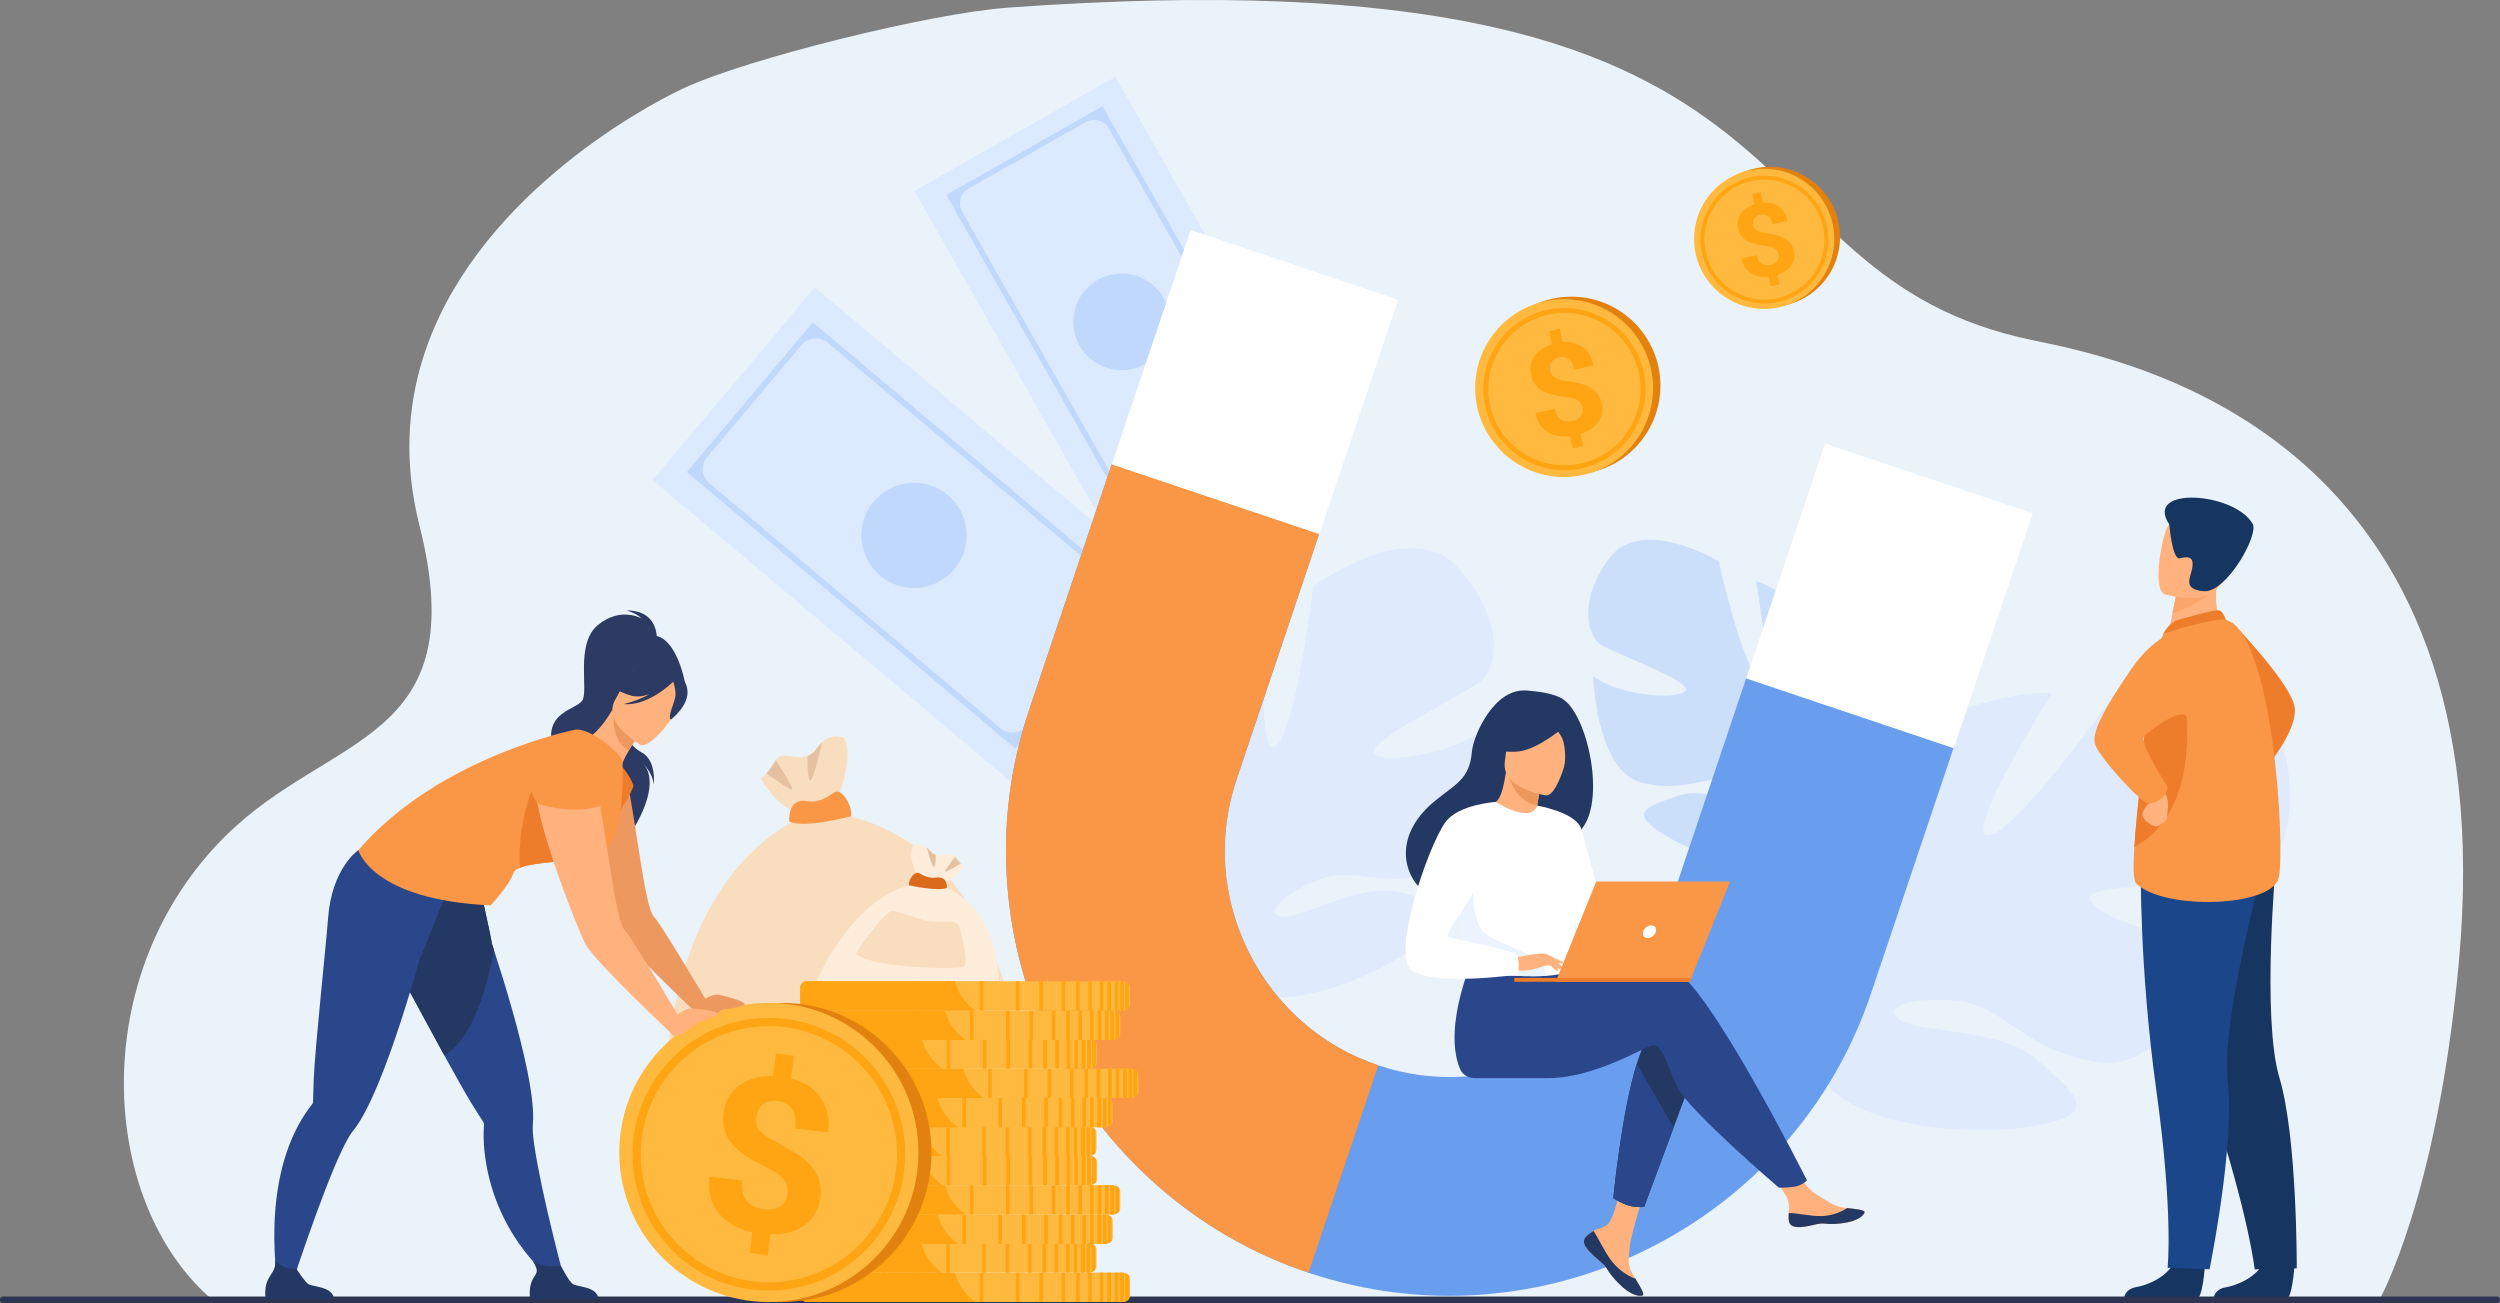 <?xml version="1.0" encoding="utf-8"?>
<!-- Generator: Adobe Illustrator 16.0.0, SVG Export Plug-In . SVG Version: 6.00 Build 0)  -->
<!DOCTYPE svg PUBLIC "-//W3C//DTD SVG 1.1//EN" "http://www.w3.org/Graphics/SVG/1.1/DTD/svg11.dtd">
<svg version="1.1" id="Слой_1" xmlns="http://www.w3.org/2000/svg" xmlns:xlink="http://www.w3.org/1999/xlink" x="0px" y="0px"
	 width="2897.22px" height="1510.21px" viewBox="0 0 2897.22 1510.21" style="enable-background:new 0 0 2897.22 1510.21;"
	 xml:space="preserve">
<rect x="0" y="0" width="2897.22" height="1510.21" fill="#808080" stroke="none"/>
<g>
	<path style="fill:#EBF3FA;" d="M245.98,1506.23c0.13,0.1,2511.67-0.33,2511.67-0.33s67.08-118.63,91.95-391.71
		c54.81-601.66-368.9-694.45-492.19-719.55C1979.9,317.77,2151.71-62.47,1167.99,8.87c-90.16,6.54-302.74,59.33-376.01,93.53
		C740.6,126.36,547,233.61,490.19,415.03c-17.94,57.26-22.24,121.9-4.16,193.65c64.02,253.89-102.89,239.3-224.85,360.29
		C98.4,1130.45,115.42,1394.53,245.98,1506.23z"/>
	<g>
		<polygon style="fill:#DCEAFF;" points="1367.76,689.27 1179.69,912.7 881.82,661.98 881.82,661.97 756.31,556.33 944.37,332.9 
			1178.72,530.15 		"/>
		<g>
			<path style="fill:#C0D8FB;" d="M1322.52,693.88l-146.01,173.46L795.97,547.02l146.01-173.46L1322.52,693.88z M1189.15,841.61
				l110.11-130.81c7.47-8.88,6.33-22.14-2.54-29.61L959.18,397.07c-9.04-7.61-22.53-6.45-30.14,2.59L819.37,529.96
				c-7.55,8.96-6.4,22.35,2.57,29.89l337.74,284.29C1168.52,851.58,1181.71,850.44,1189.15,841.61z"/>
		</g>
		<circle style="fill:#C0D8FB;" cx="1059.25" cy="620.45" r="61"/>
	</g>
	<g>
		<polygon style="fill:#DCEAFF;" points="1543.39,530.67 1310.27,662.96 1133.92,352.16 1133.92,352.16 1059.61,221.21 
			1292.73,88.93 1431.47,333.44 		"/>
		<g>
			<path style="fill:#C0D8FB;" d="M1503,520.21l-180.98,102.7l-225.3-397.05l180.98-102.7L1503,520.21z M1341.09,604.79
				l136.49-77.45c9.26-5.26,12.51-17.03,7.26-26.29L1285,148.88c-5.35-9.43-17.34-12.74-26.77-7.39l-135.94,77.14
				c-9.35,5.31-12.63,17.19-7.33,26.54l199.96,352.4C1320.16,606.79,1331.87,610.02,1341.09,604.79z"/>
		</g>
		<circle style="fill:#C0D8FB;" cx="1299.85" cy="373.03" r="55.99"/>
	</g>
	<path style="fill:#DFEBFD;" d="M2647.35,870.01c-23.52-99.47-190.91-74.03-190.91-74.03s-118.56,168.91-151.56,171.96
		c-33,3.05,73.17-164.21,73.17-164.21c-63.48-8.22-228.29,64.6-228.29,64.6s3.77,201.65-28.97,196.48
		c-32.74-5.17,5.77-178.72,5.77-178.72c-62.23,16.5-122.07,86.54-122.07,86.54c-75.68,114.77,75.6,206.03,75.6,206.03
		s-0.2,69.91-45.93,148.63l0,0c0,0-10.21,14.48-20.92,39.3l16.8,0.54c1.52-4.46,3.17-8.77,4.98-12.89c0-0.03,0.01-0.05,0.04-0.07
		c0.03-0.06,0.05-0.12,0.08-0.18c1.23-2.56,3.01-6.2,5.21-10.63c0-0.01,0.01-0.01,0.01-0.02c0-0.01,0.01-0.01,0.01-0.02
		c5.46-9.88,9.17-17.19,11.53-22.48c0.01-0.02,0.01-0.03,0.02-0.05c16.4-31.05,39.88-71.43,54.94-79.57c0,0-1.78-2.68-3.35-7.82
		c1.07,2.49,2.18,5.09,3.35,7.82c26.77,62.56,170.24,77.47,250.88,63.63c80.65-13.85,46.45-37.57,4.5-75.64
		s-132.66-31.32-158.9-46.56c-26.24-15.24,13.25-28.36,66.53-22.53s78.26,60.11,164.27,71.11c86.01,11,156.99-149.16,156.99-149.16
		c-60.17,16.56-165.93-19.75-169.38-40.43c-3.45-20.67,154.67-13.51,179.52-18.88C2626.14,1017.39,2670.88,969.48,2647.35,870.01z"
		/>
	<path style="opacity:0.5;fill:#AFCDFB;" d="M1864.11,647.91c37.11-51.79,127.61,2.5,127.61,2.5s28.38,125.46,46.69,135.03
		c18.31,9.57-3.32-112-3.32-112c38.55,10.29,116.35,91.29,116.35,91.29s-49.91,115.38-29.81,120.15s38.98-104.42,38.98-104.42
		c31.98,24.24,49.9,78.79,49.9,78.79c16.47,84.09-92.36,100.9-92.36,100.9s-16.43,40.36-8.7,96.58l0,0c0,0,2.46,10.77,2.76,27.61
		l-9.82-3.66c0.18-2.93,0.25-5.81,0.18-8.61c0.01-0.02,0-0.03,0-0.05c0-0.04,0-0.08,0-0.12c-0.11-1.77-0.27-4.29-0.49-7.37
		c0,0,0-0.01,0-0.01c0-0.01,0-0.01,0-0.02c-0.81-6.99-1.21-12.08-1.33-15.69c0-0.01,0-0.02,0-0.03
		c-2.11-21.78-6.09-50.63-12.84-58.89c0,0,1.66-1.12,3.78-3.72c-1.21,1.19-2.46,2.42-3.78,3.72c-30.24,29.74-116.5,4.38-159.72-22.7
		c-43.23-27.07-17.89-32.66,15.31-44.68s83.91,13.34,102.64,10.76c18.74-2.58-0.93-19.49-33.03-28.74
		c-32.1-9.25-59.35,16.13-111.56,2.12c-52.2-14.02-55.22-123.17-55.22-123.17c30.78,23.79,100.36,27.89,107.24,16.78
		c6.88-11.11-85.99-44.4-99.04-53.38S1827,699.7,1864.11,647.91z"/>
	<path style="fill:#DFEBFD;" d="M1690.9,659.02c-56.21-63.71-168.97,20.5-168.97,20.5s-20.76,170.28-43.76,185.44
		s-10.68-149.05-10.68-149.05c-49.76,18.84-142.07,136.78-142.07,136.78s81.75,146.37,55.72,155.4
		c-26.03,9.03-65.77-133.29-65.77-133.29c-39.16,36.47-55.6,111.26-55.6,111.26c-10.53,113.79,136.13,121.44,136.13,121.44
		s27.24,51.33,24.55,126.96l0,0c0,0-1.82,14.61,0.05,37.01l12.53-6.18c-0.63-3.87-1.11-7.67-1.4-11.41c-0.01-0.02-0.01-0.04,0-0.07
		c0-0.05-0.01-0.11-0.01-0.16c-0.1-2.36-0.22-5.72-0.34-9.84c0,0,0-0.01,0-0.02c0-0.01,0-0.01,0-0.02c0.13-9.38-0.02-16.2-0.35-21
		c0-0.02,0-0.03-0.01-0.04c-0.14-29.19,1.26-67.99,9.11-79.86c0,0-2.35-1.27-5.52-4.42c1.76,1.41,3.59,2.88,5.52,4.42
		c44.13,35.38,155.16-9.88,208.86-51.62c53.7-41.74,19.34-45.74-26.33-57.22c-45.67-11.48-109.53,29-134.74,28.1
		c-25.21-0.9-1.39-25.98,39.96-42.58s80.92,13.41,148.29-12.21c67.37-25.62,56.68-170.85,56.68-170.85
		c-37.63,35.71-129.39,50.51-140.02,36.7c-10.62-13.81,108.1-70.49,124.22-84.16C1733.07,775.38,1747.1,722.73,1690.9,659.02z"/>
	<g>
		<path style="fill:#ED7D2B;" d="M2586.63,720.99c0,0,69.42,71.98,72.7,99.07c3.28,27.09-33.25,69.38-33.25,69.38L2586.63,720.99z"
			/>
		<path style="fill:#163560;" d="M2555.26,1466.93c0,0-2.45,38.18-9.84,38.71c-0.98,0.07-37.47-0.01-37.47-0.01l-46.57-0.37
			c0,0,0.33-11.22,13.95-13.56c13.62-2.34,36.43-11.86,44.71-29.84C2528.76,1442.95,2555.26,1466.93,2555.26,1466.93z"/>
		<path style="fill:#163560;" d="M2659,1467.16c0,0-2.45,38.18-9.84,38.71c-0.98,0.07-37.47-0.01-37.47-0.01l-46.57-0.37
			c0,0,0.33-11.22,13.95-13.56s36.43-11.86,44.71-29.84C2632.49,1443.17,2659,1467.16,2659,1467.16z"/>
		<path style="fill:#163560;" d="M2504.57,1056.45c0,0,12.01,77.93,57.15,216.33s51.2,198.3,51.2,198.3l48.75-1.26
			c0,0,0.74-151.14-20.05-220.73s-3.97-250.73-3.97-250.73L2504.57,1056.45z"/>
		<path style="fill:#1C468A;" d="M2480.96,1002.29c0,0-1.98,117.4,18.02,261.59c20,144.19,12.98,205.37,12.98,205.37l48.65,1.72
			c0,0,29.39-144.14,21.21-216.31c-8.18-72.17,40.35-247.49,40.35-247.49L2480.96,1002.29z"/>
		<path style="fill:#FFB27D;" d="M2575.74,727.75l-25.96,16.94l-37.45-7.06c0.52-3.02,3.03-15.55,5.3-26.9
			c0.14-0.67,0.28-1.34,0.4-1.99c1.95-9.66,3.63-17.95,3.63-17.95l35.02-15.36l13.06-5.73c-0.03,0.2-1.03,10.72-1.17,12.25
			C2566.07,709.21,2575.74,727.75,2575.74,727.75z"/>
		<path style="fill:#ED7D2B;" d="M2521.97,719.06c0.73-0.3,45.14-13.31,49.96-11.7c4.82,1.6,7.65,10.94,7.65,10.94l-72.63,16.26
			C2506.95,734.55,2512.69,722.95,2521.97,719.06z"/>
		<path style="fill:#F99746;" d="M2640.84,1017.13c-7.6,34.3-132.81,38.1-165.02,6.88c-3.66-3.56-3.81-20.08-2.38-42.35
			c2.8-43.52,11.64-108.96,12.05-142.41c0.2-16.15,2.46-32.67,5.45-47.66c6.36-31.96,16-57.03,16-57.03s61.2-19.64,72.63-16.25
			C2634.68,734.62,2648.44,982.82,2640.84,1017.13z"/>
		<path style="fill:#ED7D2B;" d="M2473.44,981.65c2.8-43.52,11.64-108.96,12.05-142.41c0.2-16.15,2.46-32.67,5.45-47.66l36.8-6.41
			C2527.74,785.17,2563.39,932.16,2473.44,981.65z"/>
		<path style="fill:#FFB27D;" d="M2493.5,921.03c0,0,2.49,6-2.78,10.01c-5.27,4.01-8.7,10.53-7.51,15.29
			c1.2,4.77,12.73,12.56,16.74,11.32c4.01-1.25,12.17-7.5,11.3-10.02c-0.87-2.51,5.53-22.04-4.22-29.59
			C2497.28,910.51,2493.5,921.03,2493.5,921.03z"/>
		<path style="fill:#F99746;" d="M2535.06,725.81c0,0-35.89,6.64-64.57,48.7s-47.56,73.35-42.32,88.54s53.12,67.96,61.4,67.98
			c8.28,0.02,21.64-5.97,22.42-19.51c0,0-33.69-50.73-27.01-58.3c2.85-3.24,43.96-36.46,49.78-21.4
			C2544.39,856.74,2535.06,725.81,2535.06,725.81z"/>
		<path style="fill:#FCA56B;" d="M2565.95,682.43c-7.71,13-36.37,24.19-48.32,28.3c0.14-0.67,0.28-1.34,0.4-1.99
			c1.95-9.66,3.63-17.95,3.63-17.95l35.02-15.36C2564.43,675.34,2569.14,677.08,2565.95,682.43z"/>
		<path style="fill:#FFB27D;" d="M2508.49,688.63c0,0,56.32,17.7,66.81-17.54c10.49-35.24,24.82-56.69-10.7-69.49
			s-46.54-1.43-52.9,9.48C2505.34,622,2494.11,683.12,2508.49,688.63z"/>
		<path style="fill:#163560;" d="M2513.92,607.69c0,0,3.51,41.05,12,39.28c8.49-1.76,16.19-3.07,14.92,9.3
			c-1.27,12.37-13.07,26.63,13.08,28.87c26.15,2.25,63.9-65.13,56.74-77.91C2590.01,570.34,2484.05,562.67,2513.92,607.69z"/>
	</g>
	<g>
		<path style="fill:#F9DDBF;" d="M881.54,902.42c0,0,21.43,36.3,41.07,36.81c19.64,0.5,49.53-16.83,49.53-16.83
			s18.04-48.37,5.8-67.3c0,0-12.27-6.48-25.1,4.96c-2.2,1.98-4.44,4.46-6.64,7.66c-3.11,4.5-6.61,7.07-10.31,8.41
			c-14.02,5.13-30.65-6.94-36.88,4.71c-3.63,6.77-7.58,11.86-10.84,15.44C884.33,900.4,881.54,902.42,881.54,902.42z"/>
		<path style="fill:#F9DDBF;" d="M1188.88,1433.2c0,0,52.61-461.56-240.06-493.98c0,0-227.1,54.08-170.47,493.98H1188.88z"/>
		<path style="fill:#F99746;" d="M986.17,945.97c0,0-54.64,14.62-71.5,6.03c0,0-2.55-27.5,20.46-23.64
			c15.75,2.64,26.01-6.47,32.04-10.17C975.71,912.96,988.44,934.47,986.17,945.97z"/>
		<path style="fill:#E5C1A1;" d="M938.62,904.52c3.5,3.15,14.23-44.46,14.23-44.46c-2.2,1.98-4.44,4.46-6.64,7.66
			c-3.11,4.5-6.61,7.07-10.31,8.41C935.85,877.52,935.23,901.45,938.62,904.52z"/>
		<path style="fill:#E5C1A1;" d="M888.18,896.28c0.77,0.55,26.04,18.76,29.47,18.76c3.5,0-18.63-34.2-18.63-34.2
			C895.38,887.61,891.43,892.7,888.18,896.28z"/>
	</g>
	<g>
		<circle style="fill:#E2810E;" cx="1821.16" cy="446.89" r="103.08"/>
		<circle style="fill:#FFB93E;" cx="1812.64" cy="449.78" r="103.08"/>
		<g>
			<path style="fill:#FFA412;" d="M1843.23,539.86c-23.75,8.06-49.23,6.4-71.73-4.7c-22.5-11.09-39.33-30.29-47.4-54.04
				s-6.4-49.23,4.7-71.73c11.09-22.5,30.29-39.33,54.04-47.4s49.23-6.4,71.73,4.7c22.5,11.09,39.33,30.29,47.4,54.04
				c8.06,23.75,6.4,49.23-4.7,71.73S1866.98,531.8,1843.23,539.86z M1784.64,367.3c-46.11,15.65-70.89,65.91-55.24,112.02
				c15.65,46.11,65.91,70.89,112.02,55.24c46.11-15.65,70.89-65.91,55.24-112.02S1830.75,351.65,1784.64,367.3z"/>
		</g>
		<g>
			<path style="fill:#FFA412;" d="M1834.04,472.59c-0.42-2-1.08-3.69-1.96-5.09c-0.89-1.4-2.1-2.58-3.64-3.55
				c-1.54-0.96-3.43-1.75-5.67-2.37c-2.24-0.62-4.93-1.11-8.05-1.49c-5.39-0.69-10.33-1.57-14.83-2.62
				c-4.5-1.06-8.47-2.53-11.92-4.43c-3.45-1.9-6.34-4.36-8.66-7.39c-2.33-3.03-3.99-6.87-4.97-11.53c-0.86-4.04-0.92-7.87-0.2-11.5
				c0.73-3.63,2.16-6.96,4.29-10c2.13-3.03,4.89-5.72,8.27-8.05c3.38-2.33,7.33-4.2,11.84-5.6l-3.24-15.25l12.27-2.61l3.28,15.46
				c4.52-0.36,8.75-0.04,12.71,0.95c3.95,1,7.48,2.63,10.58,4.9c3.1,2.27,5.73,5.18,7.9,8.71c2.17,3.54,3.75,7.68,4.76,12.43
				l-22.17,4.71c-1.21-5.7-3.38-9.7-6.51-11.99c-3.13-2.29-6.82-2.98-11.06-2.08c-2.3,0.49-4.22,1.23-5.74,2.22
				c-1.53,0.99-2.71,2.16-3.54,3.51c-0.84,1.35-1.35,2.83-1.54,4.46s-0.1,3.32,0.28,5.08s0.97,3.29,1.78,4.61
				c0.81,1.32,1.98,2.45,3.49,3.39c1.51,0.94,3.41,1.73,5.71,2.36c2.3,0.63,5.1,1.19,8.41,1.68c5.35,0.8,10.27,1.74,14.75,2.83
				c4.48,1.09,8.45,2.59,11.9,4.51c3.45,1.92,6.34,4.4,8.67,7.43c2.33,3.03,3.98,6.85,4.96,11.46c0.89,4.18,0.96,8.09,0.2,11.72
				c-0.75,3.64-2.2,6.95-4.34,9.93c-2.15,2.99-4.94,5.62-8.39,7.89c-3.45,2.27-7.42,4.11-11.94,5.51l3.01,14.18l-12.2,2.59l-3-14.11
				c-4.34,0.47-8.64,0.42-12.9-0.16c-4.27-0.58-8.22-1.89-11.86-3.92c-3.64-2.03-6.81-4.9-9.52-8.59
				c-2.71-3.69-4.67-8.39-5.88-14.09l22.17-4.71c0.72,3.37,1.79,6.09,3.21,8.14c1.42,2.06,3.07,3.59,4.95,4.61s3.88,1.59,6.01,1.7
				c2.14,0.12,4.25-0.05,6.35-0.49c2.4-0.51,4.45-1.27,6.13-2.27s3.02-2.18,4.02-3.54c1-1.35,1.64-2.84,1.94-4.47
				C1834.45,476.04,1834.41,474.35,1834.04,472.59z"/>
		</g>
	</g>
	<g>
		<circle style="fill:#E2810E;" cx="2051.19" cy="274.52" r="81.2"/>
		<circle style="fill:#FFB93E;" cx="2044.48" cy="276.8" r="81.2"/>
		<g>
			<path style="fill:#FFA412;" d="M2068.58,347.76c-18.71,6.35-38.78,5.04-56.5-3.7c-17.72-8.74-30.98-23.86-37.34-42.57
				c-6.35-18.71-5.04-38.78,3.7-56.5c8.74-17.72,23.86-30.98,42.57-37.34c18.71-6.35,38.78-5.04,56.5,3.7
				c17.72,8.74,30.98,23.86,37.34,42.57c6.35,18.71,5.04,38.78-3.7,56.5C2102.41,328.15,2087.29,341.41,2068.58,347.76z
				 M2022.43,211.83c-36.33,12.33-55.85,51.92-43.51,88.24c12.33,36.33,51.92,55.85,88.24,43.51
				c36.33-12.33,55.85-51.92,43.51-88.24C2098.34,219.02,2058.75,199.5,2022.43,211.83z"/>
		</g>
		<g>
			<path style="fill:#FFA412;" d="M2061.34,294.77c-0.33-1.57-0.85-2.91-1.55-4.01c-0.7-1.1-1.65-2.03-2.87-2.79
				c-1.21-0.76-2.7-1.38-4.47-1.87c-1.77-0.48-3.88-0.88-6.34-1.18c-4.24-0.55-8.14-1.24-11.68-2.07c-3.55-0.83-6.68-2-9.39-3.49
				c-2.72-1.5-4.99-3.44-6.83-5.82c-1.83-2.39-3.14-5.42-3.92-9.08c-0.68-3.18-0.73-6.2-0.16-9.06c0.57-2.86,1.7-5.48,3.38-7.87
				c1.68-2.39,3.85-4.5,6.52-6.34c2.66-1.84,5.77-3.31,9.33-4.41l-2.55-12.01l9.67-2.05l2.59,12.18c3.56-0.29,6.9-0.04,10.01,0.75
				c3.11,0.79,5.89,2.07,8.34,3.86c2.44,1.79,4.52,4.08,6.22,6.86c1.71,2.79,2.96,6.05,3.75,9.79l-17.46,3.71
				c-0.95-4.49-2.66-7.64-5.13-9.44c-2.47-1.8-5.37-2.35-8.72-1.64c-1.81,0.38-3.32,0.97-4.52,1.75c-1.2,0.78-2.13,1.7-2.79,2.76
				c-0.66,1.06-1.06,2.23-1.21,3.51s-0.08,2.62,0.22,4s0.76,2.6,1.4,3.63c0.64,1.04,1.56,1.93,2.75,2.67
				c1.19,0.74,2.69,1.36,4.5,1.86c1.81,0.5,4.02,0.94,6.63,1.32c4.22,0.63,8.09,1.37,11.62,2.23c3.53,0.85,6.65,2.04,9.37,3.55
				c2.72,1.52,5,3.47,6.83,5.85c1.83,2.39,3.13,5.4,3.91,9.03c0.7,3.29,0.75,6.37,0.16,9.23c-0.59,2.86-1.73,5.47-3.42,7.82
				c-1.69,2.35-3.89,4.43-6.61,6.21c-2.71,1.79-5.85,3.24-9.4,4.34l2.37,11.17l-9.61,2.04l-2.36-11.11
				c-3.42,0.37-6.8,0.33-10.16-0.13c-3.36-0.46-6.47-1.49-9.34-3.09c-2.87-1.6-5.37-3.86-7.5-6.77c-2.13-2.91-3.68-6.61-4.63-11.1
				l17.46-3.71c0.56,2.66,1.41,4.8,2.53,6.41c1.12,1.62,2.42,2.83,3.9,3.63c1.48,0.8,3.05,1.25,4.74,1.34
				c1.68,0.09,3.35-0.04,5-0.39c1.89-0.4,3.5-1,4.83-1.79c1.33-0.79,2.38-1.72,3.17-2.78c0.78-1.07,1.29-2.24,1.53-3.52
				C2061.66,297.48,2061.63,296.15,2061.34,294.77z"/>
		</g>
	</g>
	<g>
		<path style="fill:#FFEDDC;" d="M1117.61,1003.78c0,0-13.13,18.49-25.18,18.75c-12.04,0.26-30.36-8.57-30.36-8.57
			s-11.06-24.64-3.56-34.28c0,0,7.52-3.3,15.38,2.53c1.35,1.01,2.72,2.27,4.07,3.9c1.91,2.29,4.05,3.6,6.32,4.29
			c8.59,2.61,18.79-3.54,22.6,2.4c2.23,3.45,4.65,6.04,6.64,7.86C1115.9,1002.75,1117.61,1003.78,1117.61,1003.78z"/>
		<path style="fill:#FFEDDC;" d="M946.38,1137.16c0,0,46.42-112.49,129.99-114.63c0,0,77.14,8.57,81.42,114.63H946.38z"/>
		<path style="fill:#DB6A1D;" d="M1053.47,1025.97c0,0,33.49,7.45,43.83,3.07c0,0,1.56-14.01-12.54-12.04
			c-9.65,1.34-15.94-3.3-19.64-5.18C1059.88,1009.15,1052.08,1020.11,1053.47,1025.97z"/>
		<path style="fill:#E5C1A1;" d="M1082.62,1004.85c-2.14,1.61-8.72-22.65-8.72-22.65c1.35,1.01,2.72,2.27,4.07,3.9
			c1.91,2.29,4.05,3.6,6.32,4.29C1084.31,991.1,1084.7,1003.29,1082.62,1004.85z"/>
		<path style="fill:#E5C1A1;" d="M1113.54,1000.65c-0.47,0.28-15.96,9.56-18.06,9.56c-2.14,0,11.42-17.42,11.42-17.42
			C1109.12,996.24,1111.55,998.83,1113.54,1000.65z"/>
		<path style="fill:#F9DDBF;" d="M991.73,1105.74c-0.86-0.73,32.85-49.64,42.14-50c9.28-0.36,30.15,10.71,45.25,12.14
			c15.1,1.43,29.74-2.86,32.6,6.07c2.86,8.93,10.71,40.58,5.89,45.64S1010.27,1121.57,991.73,1105.74z"/>
	</g>
	<g>
		<g>
			<path style="fill:#699DEE;" d="M2264.15,866.21l-95.75,284.84c-22.07,65.66-56.52,125.15-102.38,176.8
				c-44.15,49.73-96.87,90.01-156.72,119.74c-59.85,29.74-123.81,47.42-190.09,52.56c-68.88,5.35-137.09-3.13-202.75-25.21
				c-65.66-22.07-125.15-56.52-176.81-102.39c-49.72-44.14-90.01-96.87-119.74-156.72c-29.74-59.84-47.42-123.8-52.56-190.09
				c-5.34-68.86,3.14-137.09,25.21-202.74l95.75-284.84l240.33,80.79l-95.75,284.84c-22.09,65.72-17.09,136.48,14.09,199.24
				c31.18,62.75,84.54,109.48,150.27,131.58c65.73,22.09,136.48,17.08,199.24-14.09c62.76-31.18,109.49-84.55,131.58-150.27
				l95.75-284.84L2264.15,866.21z"/>
		</g>
		
			<rect x="1327.45" y="298.9" transform="matrix(0.948 0.319 -0.319 0.948 216.793 -440.329)" style="fill:#FFFFFF;" width="253.72" height="287.18"/>
		
			<rect x="2062.8" y="546.09" transform="matrix(0.948 0.319 -0.319 0.948 333.884 -661.751)" style="fill:#FFFFFF;" width="253.72" height="287.18"/>
		<path style="fill:#F99746;" d="M1597.25,1234.62l-80.79,240.33c-65.66-22.07-125.15-56.52-176.81-102.39
			c-49.72-44.14-90.01-96.87-119.74-156.72c-29.74-59.84-47.42-123.8-52.56-190.09c-5.34-68.86,3.14-137.09,25.21-202.74
			l95.75-284.84l240.33,80.79l-95.75,284.84c-22.09,65.72-17.09,136.48,14.09,199.24
			C1478.17,1165.79,1531.53,1212.52,1597.25,1234.62z"/>
	</g>
	<g>
		<g>
			<g>
				<path style="fill:#FFB27D;" d="M1837.61,1433.62c-2.27,2.6-2.56,5.51-1.44,8.62c0,0.01,0.01,0.03,0.02,0.04
					c2.08,5.75,8.95,12.16,16.93,18.57c1.02,0.82,1.93,1.57,2.72,2.26c0.21,0.18,0.42,0.36,0.61,0.55c0.16,0.14,0.32,0.29,0.47,0.42
					c7.44,6.86,4.64,8.43,18.01,22.35c15.25,15.86,25.74,16.15,28.73,14.7c2.53-1.23-2.61-9.64-8.29-19.1
					c-0.28-0.46-0.55-0.92-0.83-1.38c-0.76-1.26-1.51-2.53-2.26-3.8c-6.67-11.38-4.95-16.72-3.37-33.66
					c1.28-13.76,21.41-76.89,21.41-76.89l-29.22-5.03c0,0-8.8,50.27-18.49,58.01c-5.18,4.13-10.99,4.18-15.97,7.24
					c-0.35,0.21-0.7,0.43-1.04,0.65C1842.78,1429.08,1839.89,1431.01,1837.61,1433.62z"/>
				<path style="fill:#233862;" d="M1837.61,1433.62c-2.27,2.6-2.56,5.51-1.44,8.62c0,0.01,0.01,0.03,0.02,0.04
					c2.55,5.74,9.24,12.13,16.96,18.51c1.01,0.84,1.9,1.61,2.69,2.32c0.21,0.18,0.42,0.36,0.61,0.55c0.16,0.14,0.32,0.29,0.47,0.42
					c7.44,6.86,4.64,8.43,18.01,22.35c15.25,15.86,25.74,16.15,28.73,14.7c2.53-1.23-2.61-9.64-8.29-19.1
					c-2.97-1.09-16.75-6.69-27.18-20.02c-9.18-11.71-15.3-26.77-21.55-35.48c-0.35,0.21-0.7,0.43-1.04,0.65
					C1842.78,1429.08,1839.89,1431.01,1837.61,1433.62z"/>
				<path style="fill:#FFB27D;" d="M2073.19,1415.38c1.8,9.02,14.66,7.51,29.02,4c14.36-3.51,10.95,0.66,31.39-1.6
					c20.44-2.26,26.63-9.88,27.25-12.92c0.56-2.7-9.54-3.65-20.37-4.9c-1.36-0.15-2.73-0.32-4.1-0.49
					c-12.23-1.53-21.19-9.43-32.3-15.91c-10.52-6.14-26.23-31.15-26.23-31.15l-28.03,2.22c0,0,14.71,22.34,20.4,32.06
					c3.35,5.71,3.17,13.27,2.75,19.1C2072.76,1408.96,2072.55,1412.2,2073.19,1415.38z"/>
				<path style="fill:#233862;" d="M2102.21,1419.38c14.36-3.51,10.95,0.66,31.39-1.6c20.44-2.26,26.63-9.88,27.25-12.92
					c0.56-2.7-9.54-3.65-20.37-4.9l-0.1,0.21c0,0-12.26,8.69-29.27,9.1c-13.87,0.34-28.55-3.64-38.13-3.48
					c-0.22,3.17-0.42,6.41,0.21,9.59C2075,1424.4,2087.85,1422.89,2102.21,1419.38z"/>
				<path style="fill:#233862;" d="M1965.77,1236.14l-26.21,70.51l-34.21,92.07c0,0-9.29,0.9-18.17-1.66
					c-8.19-2.37-17.58-8.56-17.58-8.56s9.5-98.86,27.22-155.6c4.54-14.57,9.63-26.35,15.25-32.98
					C1939.54,1167.45,1965.77,1236.14,1965.77,1236.14z"/>
				<path style="fill:#2B478B;" d="M1939.13,1124.15c-17.17-5.54-66.13,1.57-115.32,11.2l-10.3-16.99l-106.24-8.3
					c0,0-35.06,77.74-15.87,127.28c2.82,7.28,8.43,11.95,17.98,12.1c0,0,1.55,0,1.55,0c0,0,63.23-0.04,83.76-0.04
					c52.83,0,111.82-36.32,119.45-37.84c12.49-2.5,17.48,22.48,29.97,48.71c12.49,26.23,117.39,116.14,117.39,116.14
					s16.12,0.16,22.78-2.34c7.16-2.69,9.78-6.18,9.78-6.18S1977.84,1136.64,1939.13,1124.15z"/>
				<path style="fill:#233862;" d="M1809.33,809.02c-13.61-7.15-34.32-8.11-37.68-8.57c-40.26-5.41-64.49,53.09-65.91,70.81
					c-2.63,32.67-19.91,37.65-44.24,58.12c-48.78,41.03-34.47,88.7-7.8,106.42c16,10.63,44.21,0,44.21,0
					c0.4,0.28,77.15-42.9,114.98-63.73C1869.6,964,1844.01,827.23,1809.33,809.02z"/>
				<path style="fill:#FFB27D;" d="M1781.18,954.33c0.17,0.11-18.61,6.52-31.17,0.96c-11.81-5.22-20.76-24.66-20.59-24.67
					c5.37-0.25,11.27-4.95,15.82-35.78l2.29,0.82l38.48,13.84c0,0-2.79,12.35-4.59,24.1
					C1779.89,943.48,1779.07,952.94,1781.18,954.33z"/>
				<path style="fill:#ED975D;" d="M1786,909.51c0,0-2.79,12.35-4.59,24.1c-22.1-3.98-30.77-26-33.88-37.95L1786,909.51z"/>
				<path style="fill:#FFB27D;" d="M1791.73,921.77c0,0-52.64-7.07-47.74-39.78c4.91-32.72,1.41-55.66,35.23-52.53
					s38.46,16.59,39.48,27.91C1819.72,868.68,1805.55,922.76,1791.73,921.77z"/>
				<path style="fill:#233862;" d="M1816.79,839.42c0,0-33.7,29.04-56.62,31.38c-22.92,2.34-31.6-5.02-31.6-5.02
					s13.51-11.22,21.64-29.32c2.4-5.34,7.46-9,13.29-9.5C1779.86,825.55,1810.89,824.91,1816.79,839.42z"/>
				<path style="fill:#233862;" d="M1795.72,836.82c0,0,11.27,10.9,14.82,18.99c3.43,7.8,4.45,26.46,1.72,33.87
					c0,0,17.57-34.15,7.62-50.75C1809.35,821.34,1795.72,836.82,1795.72,836.82z"/>
				<path style="fill:#FFFFFF;" d="M1825.51,1031.88c-1.59,106.56-0.44,84.29-12.09,94.41c-2.81,2.43-10.71,3.89-21.1,4.57
					c-32.67,2.17-90.11-3.21-92.3-9.25c-7.54-20.89-2.22-27.39-8.5-59.38c-0.66-3.4-1.47-7.08-2.42-11.09
					c-5.24-21.97-10.35-29.45,8.25-64.74c16.87-31.97,34.39-57.92,35.97-56.99c44.5,26.42,48.09,4.21,48.09,4.21
					S1826.28,979.9,1825.51,1031.88z"/>
				<path style="fill:#2B478B;" d="M1939.56,1306.65l-34.21,92.07c0,0-9.29,0.9-18.17-1.66c-8.19-2.37-17.58-8.56-17.58-8.56
					s9.5-98.86,27.22-155.6L1939.56,1306.65z"/>
				<path style="fill:#FFFFFF;" d="M1781.41,933.61c0,0,45.79,7.76,51.17,27.48c5.38,19.72,37.02,135.62,37.02,135.62
					s-23.28,4.18-34.03-6.57c-10.75-10.75-37.42-99.78-37.42-99.78L1781.41,933.61z"/>
				<path style="fill:#EBF3FF;" d="M1792.31,1130.86c-32.67,2.17-90.11-3.21-92.3-9.25c-7.54-20.89-2.22-27.39-8.5-59.38
					l15.76-44.38c0,0-2.61,49.42,11.97,62.42c14.56,13,59.67,25.09,66.76,35.95C1789.41,1121.43,1791.66,1126.66,1792.31,1130.86z"
					/>
				<path style="fill:#FFB27D;" d="M1754.88,1110.07c0,0,32.24-7.18,37.44-4.32c5.2,2.86,17.91,13.28,19.51,16.91
					c1.59,3.63-11.58-2.75-15.86-3.9c-2.77-0.74-10.08,1.79-13.69,3c-15.21,5.07-24.54,2.46-24.54,2.46L1754.88,1110.07z"/>
				<path style="fill:#FFFFFF;" d="M1733.29,929.38c0,0-43.28,2.67-58.27,23.57c-21.09,29.42-62.94,154.8-38.96,171.52
					c27.01,18.83,122.91,4.93,122.91,4.93s3.19-14.92-1.25-22.13c-4.44-7.22-76.6-18.87-79.93-22.2
					c-3.33-3.33,41.63-64.94,41.63-74.94C1719.42,1000.13,1733.29,929.38,1733.29,929.38z"/>
				<path style="fill:#FFB27D;" d="M1793.87,1114.73c0,0,6.75,8.71,8.97,9.75c2.21,1.04,3.64,0.78,3.64,0.78l-4.55-8.19
					L1793.87,1114.73z"/>
				<path style="fill:#FFB27D;" d="M1792.31,1105.75l19.64,9.54c0,0-0.84,1.37-3.25,1.26c-2.42-0.11-8.52-2.34-8.52-2.34
					L1792.31,1105.75z"/>
			</g>
			<g>
				<g>
					<polygon style="fill:#F99746;" points="1802.84,1137.83 1958.19,1137.83 2004.92,1021.62 1849.81,1021.62 					"/>
					<polygon style="fill:#ED7D2B;" points="1960.01,1133.3 1754.88,1133.3 1754.88,1137.83 1958.19,1137.83 					"/>
				</g>
				<path style="fill:#FFFFFF;" d="M1918.97,1079.72c1.17-4.08-1.19-7.4-5.28-7.4c-4.08,0-8.35,3.31-9.52,7.4s1.19,7.4,5.28,7.4
					S1917.8,1083.81,1918.97,1079.72z"/>
			</g>
		</g>
	</g>
	<path style="fill:#2E3552;" d="M2893.94,1510.21H3.28c-1.81,0-3.28-1.48-3.28-3.28v-1.12c0-1.81,1.48-3.28,3.28-3.28h2890.66
		c1.81,0,3.28,1.48,3.28,3.28v1.12C2897.22,1508.74,2895.74,1510.21,2893.94,1510.21z"/>
	<g>
		<g>
			<path style="fill:#FFB93E;" d="M1309.67,1482.21v19.23c0,1.53-0.56,2.95-1.51,4.14c-1.01,1.25-2.45,2.22-4.14,2.77
				c-0.52,0.17-1.06,0.3-1.62,0.38c-0.51,0.08-1.02,0.12-1.56,0.12H936.11c-4.7,0-8.58-3.13-8.81-7.03c0-0.13-0.01-0.25-0.01-0.38
				v-19.23c0-0.13,0-0.25,0.01-0.38c0.24-3.9,4.11-7.03,8.81-7.03h364.74c0.53,0,1.05,0.04,1.56,0.12c0.56,0.08,1.1,0.21,1.62,0.38
				c1.69,0.55,3.14,1.53,4.14,2.77C1309.11,1479.26,1309.67,1480.68,1309.67,1482.21z"/>
			<path style="fill:#FFA412;" d="M1130.57,1508.85h-195.4c-4.2,0-7.65-3.13-7.87-7.03c0-0.13-0.01-0.25-0.01-0.38v-19.23
				c0-0.13,0-0.25,0.01-0.38c0.21-3.9,3.67-7.03,7.87-7.03h171.41C1109.31,1484.82,1115.69,1498.69,1130.57,1508.85z"/>
			<g>
				<rect x="1261.14" y="1474.8" style="fill:#FFA412;" width="4.15" height="34.05"/>
				<rect x="1247.11" y="1474.8" style="fill:#FFA412;" width="4.15" height="34.05"/>
				<rect x="1230.28" y="1474.8" style="fill:#FFA412;" width="4.15" height="34.05"/>
				<rect x="1204.49" y="1474.8" style="fill:#FFA412;" width="4.15" height="34.05"/>
				<rect x="1177.22" y="1474.8" style="fill:#FFA412;" width="4.15" height="34.05"/>
				<rect x="1135.4" y="1474.8" style="fill:#FFA412;" width="4.15" height="34.05"/>
				<rect x="1096.25" y="1474.8" style="fill:#FFA412;" width="4.15" height="34.05"/>
				<rect x="1061.29" y="1474.8" style="fill:#FFA412;" width="4.15" height="34.05"/>
				<rect x="1274.5" y="1474.8" style="fill:#FFA412;" width="4.15" height="34.05"/>
				<rect x="1283.32" y="1474.8" style="fill:#FFA412;" width="4.15" height="34.05"/>
				<rect x="1291.85" y="1474.8" style="fill:#FFA412;" width="4.15" height="34.05"/>
				<path style="fill:#FFA412;" d="M1302.4,1474.92v33.81c-0.51,0.08-1.02,0.12-1.56,0.12h-2.59v-34.05h2.59
					C1301.38,1474.8,1301.89,1474.84,1302.4,1474.92z"/>
				<path style="fill:#FFA412;" d="M1308.16,1478.07v27.5c-1.01,1.25-2.45,2.22-4.14,2.77v-33.05
					C1305.71,1475.85,1307.15,1476.83,1308.16,1478.07z"/>
			</g>
		</g>
		<g>
			<path style="fill:#FFB93E;" d="M1270.67,1448.16v19.23c0,1.53-0.56,2.95-1.51,4.14c-1,1.25-2.45,2.22-4.14,2.77
				c-0.52,0.17-1.06,0.3-1.61,0.38c-0.51,0.08-1.02,0.12-1.56,0.12H897.11c-4.7,0-8.58-3.13-8.81-7.03c0-0.13-0.01-0.25-0.01-0.38
				v-19.23c0-0.13,0.01-0.25,0.01-0.38c0.24-3.9,4.11-7.03,8.81-7.03h364.74c0.23,0,0.47,0.01,0.7,0.02c0.1,0,0.2,0.01,0.3,0.02
				c0.11,0.01,0.22,0.02,0.33,0.04c0.08,0.01,0.16,0.02,0.23,0.03c0.56,0.08,1.1,0.21,1.61,0.38c0.08,0.02,0.15,0.05,0.23,0.08
				c0.07,0.03,0.15,0.05,0.22,0.08c0.15,0.06,0.3,0.12,0.44,0.18c0.08,0.04,0.17,0.08,0.25,0.12c0.08,0.04,0.15,0.07,0.22,0.11
				c0.14,0.07,0.28,0.14,0.41,0.22c0.16,0.09,0.31,0.18,0.45,0.28c0.12,0.07,0.23,0.15,0.34,0.23c0,0,0.01,0.01,0.02,0.02
				c0.07,0.05,0.15,0.11,0.22,0.17c0.22,0.17,0.44,0.36,0.64,0.55c0.06,0.06,0.12,0.12,0.18,0.17c0.06,0.06,0.11,0.12,0.17,0.18
				c0.11,0.12,0.22,0.25,0.33,0.38C1270.12,1445.2,1270.67,1446.63,1270.67,1448.16z"/>
			<path style="fill:#FFA412;" d="M1091.57,1474.8h-195.4c-4.2,0-7.65-3.13-7.87-7.03c0-0.13-0.01-0.25-0.01-0.38v-19.23
				c0-0.13,0.01-0.25,0.01-0.38c0.21-3.9,3.67-7.03,7.87-7.03h171.4c0.08,0.28,0.16,0.56,0.24,0.84
				C1070.67,1451.53,1077.1,1464.92,1091.57,1474.8z"/>
			<g>
				<rect x="1222.15" y="1440.75" style="fill:#FFA412;" width="4.15" height="34.05"/>
				<rect x="1208.11" y="1440.75" style="fill:#FFA412;" width="4.15" height="34.05"/>
				<rect x="1191.29" y="1440.75" style="fill:#FFA412;" width="4.15" height="34.05"/>
				<rect x="1165.49" y="1440.75" style="fill:#FFA412;" width="4.15" height="34.05"/>
				<rect x="1138.22" y="1440.75" style="fill:#FFA412;" width="4.15" height="34.05"/>
				<rect x="1096.41" y="1440.75" style="fill:#FFA412;" width="4.15" height="34.05"/>
				<rect x="1057.26" y="1440.75" style="fill:#FFA412;" width="4.15" height="34.05"/>
				<rect x="1022.3" y="1440.75" style="fill:#FFA412;" width="4.15" height="34.05"/>
				<rect x="1235.5" y="1440.75" style="fill:#FFA412;" width="4.15" height="34.05"/>
				<rect x="1244.33" y="1440.75" style="fill:#FFA412;" width="4.15" height="34.05"/>
				<rect x="1252.85" y="1440.75" style="fill:#FFA412;" width="4.15" height="34.05"/>
				<path style="fill:#FFA412;" d="M1263.4,1440.87v33.81c-0.51,0.08-1.02,0.12-1.56,0.12h-2.59v-34.05h2.59
					C1262.38,1440.75,1262.9,1440.79,1263.4,1440.87z"/>
				<path style="fill:#FFA412;" d="M1269.16,1444.02v27.5c-1,1.25-2.45,2.22-4.14,2.77v-33.05
					C1266.71,1441.8,1268.16,1442.77,1269.16,1444.02z"/>
			</g>
		</g>
		<g>
			<path style="fill:#FFB93E;" d="M1289.52,1414.95v19.23c0,1.53-0.56,2.95-1.51,4.14c-1,1.25-2.45,2.22-4.14,2.77
				c-0.52,0.17-1.06,0.3-1.61,0.38c-0.51,0.08-1.02,0.12-1.56,0.12H915.96c-1.46,0-2.85-0.3-4.07-0.84
				c-2.58-1.13-4.42-3.31-4.72-5.86c-0.01-0.11-0.02-0.22-0.03-0.33c0-0.13-0.01-0.25-0.01-0.38v-19.23c0-0.13,0-0.25,0.01-0.38
				c0.24-3.9,4.11-7.03,8.81-7.03h364.74c0.53,0,1.05,0.04,1.56,0.12c0.56,0.08,1.1,0.21,1.61,0.38c1.69,0.55,3.14,1.53,4.14,2.77
				C1288.96,1411.99,1289.52,1413.42,1289.52,1414.95z"/>
			<path style="fill:#FFA412;" d="M1110.41,1441.59h-195.4c-1.31,0-2.54-0.3-3.63-0.84c-2.31-1.13-3.95-3.31-4.21-5.86
				c-0.01-0.11-0.02-0.22-0.03-0.33c0-0.13-0.01-0.25-0.01-0.38v-19.23c0-0.13,0-0.25,0.01-0.38c0.21-3.9,3.67-7.03,7.87-7.03
				h171.41c2.66,9.75,8.77,23.13,22.8,33.21C1109.61,1441.03,1110.01,1441.31,1110.41,1441.59z"/>
			<g>
				<rect x="1240.99" y="1407.54" style="fill:#FFA412;" width="4.15" height="34.05"/>
				<rect x="1226.96" y="1407.54" style="fill:#FFA412;" width="4.15" height="34.05"/>
				<rect x="1210.13" y="1407.54" style="fill:#FFA412;" width="4.15" height="34.05"/>
				<rect x="1184.34" y="1407.54" style="fill:#FFA412;" width="4.15" height="34.05"/>
				<rect x="1157.06" y="1407.54" style="fill:#FFA412;" width="4.15" height="34.05"/>
				<rect x="1115.25" y="1407.54" style="fill:#FFA412;" width="4.15" height="34.05"/>
				<rect x="1076.1" y="1407.54" style="fill:#FFA412;" width="4.15" height="34.05"/>
				<rect x="1041.14" y="1407.54" style="fill:#FFA412;" width="4.15" height="34.05"/>
				<rect x="1254.35" y="1407.54" style="fill:#FFA412;" width="4.15" height="34.05"/>
				<rect x="1263.17" y="1407.54" style="fill:#FFA412;" width="4.15" height="34.05"/>
				<rect x="1271.69" y="1407.54" style="fill:#FFA412;" width="4.15" height="34.05"/>
				<path style="fill:#FFA412;" d="M1282.25,1407.65v33.81c-0.51,0.08-1.02,0.12-1.56,0.12h-2.59v-34.05h2.59
					C1281.23,1407.54,1281.74,1407.58,1282.25,1407.65z"/>
				<path style="fill:#FFA412;" d="M1288.01,1410.81v27.5c-1,1.25-2.45,2.22-4.14,2.77v-33.05
					C1285.56,1408.58,1287,1409.56,1288.01,1410.81z"/>
			</g>
		</g>
		<g>
			<path style="fill:#FFB93E;" d="M1298.26,1380.9v19.23c0,1.53-0.56,2.95-1.51,4.14c-1,1.25-2.45,2.22-4.14,2.77
				c-0.52,0.17-1.06,0.3-1.61,0.38c-0.51,0.08-1.02,0.12-1.56,0.12H924.69c-4.7,0-8.58-3.13-8.82-7.03c0-0.13-0.01-0.25-0.01-0.38
				v-19.23c0-0.13,0-0.25,0.01-0.38c0.22-3.61,3.55-6.55,7.77-6.98c0.34-0.04,0.69-0.05,1.04-0.05h364.74
				c0.53,0,1.05,0.04,1.56,0.12c0.56,0.08,1.1,0.21,1.61,0.38c1.69,0.55,3.14,1.53,4.14,2.77
				C1297.7,1377.94,1298.26,1379.36,1298.26,1380.9z"/>
			<path style="fill:#FFA412;" d="M1119.15,1407.54h-195.4c-4.2,0-7.65-3.13-7.87-7.03c0-0.13-0.01-0.25-0.01-0.38v-19.23
				c0-0.13,0-0.25,0.01-0.38c0.2-3.6,3.17-6.55,6.94-6.98c0.3-0.04,0.61-0.05,0.93-0.05h171.41c0,0.02,0.01,0.04,0.01,0.05
				C1097.92,1383.56,1104.3,1397.39,1119.15,1407.54z"/>
			<g>
				<rect x="1249.73" y="1373.49" style="fill:#FFA412;" width="4.15" height="34.05"/>
				<rect x="1235.7" y="1373.49" style="fill:#FFA412;" width="4.15" height="34.05"/>
				<rect x="1218.87" y="1373.49" style="fill:#FFA412;" width="4.15" height="34.05"/>
				<rect x="1193.08" y="1373.49" style="fill:#FFA412;" width="4.15" height="34.05"/>
				<rect x="1165.8" y="1373.49" style="fill:#FFA412;" width="4.15" height="34.05"/>
				<rect x="1123.99" y="1373.49" style="fill:#FFA412;" width="4.15" height="34.05"/>
				<rect x="1084.84" y="1373.49" style="fill:#FFA412;" width="4.15" height="34.05"/>
				<rect x="1049.88" y="1373.49" style="fill:#FFA412;" width="4.15" height="34.05"/>
				<rect x="1263.09" y="1373.49" style="fill:#FFA412;" width="4.15" height="34.05"/>
				<rect x="1271.91" y="1373.49" style="fill:#FFA412;" width="4.15" height="34.05"/>
				<rect x="1280.43" y="1373.49" style="fill:#FFA412;" width="4.15" height="34.05"/>
				<path style="fill:#FFA412;" d="M1290.99,1373.6v33.81c-0.51,0.08-1.02,0.12-1.56,0.12h-2.59v-34.05h2.59
					C1289.96,1373.48,1290.48,1373.53,1290.99,1373.6z"/>
				<path style="fill:#FFA412;" d="M1296.74,1376.76v27.5c-1,1.25-2.45,2.22-4.14,2.77v-33.05
					C1294.29,1374.53,1295.74,1375.51,1296.74,1376.76z"/>
			</g>
		</g>
		<g>
			<path style="fill:#FFB93E;" d="M1271.44,1346.9v19.23c0,1.53-0.56,2.95-1.51,4.14c-1,1.25-2.45,2.22-4.14,2.77
				c-0.52,0.17-1.06,0.3-1.61,0.38c-0.17,0.02-0.34,0.05-0.51,0.07c-0.09,0.01-0.19,0.02-0.29,0.02c-0.09,0.01-0.19,0.01-0.29,0.02
				c-0.16,0.01-0.31,0.01-0.47,0.01H897.88c-4.7,0-8.58-3.13-8.81-7.03c0-0.13-0.01-0.25-0.01-0.38v-19.23c0-0.13,0-0.25,0.01-0.38
				c0-0.11,0.01-0.21,0.02-0.31c0.35-3.14,3.06-5.73,6.61-6.49c0.09-0.02,0.18-0.04,0.27-0.05c0.61-0.11,1.25-0.18,1.91-0.18h364.74
				c0.27,0,0.53,0.01,0.79,0.03c0.12,0.01,0.23,0.02,0.35,0.03h0c0.14,0.02,0.27,0.04,0.41,0.06c0.56,0.08,1.1,0.21,1.61,0.38
				c1.69,0.55,3.14,1.53,4.14,2.77C1270.88,1343.95,1271.44,1345.37,1271.44,1346.9z"/>
			<path style="fill:#FFA412;" d="M1092.33,1373.54h-195.4c-4.2,0-7.65-3.13-7.87-7.03c0-0.13-0.01-0.25-0.01-0.38v-19.23
				c0-0.13,0-0.25,0.01-0.38c0-0.11,0.01-0.21,0.02-0.31c0.32-3.21,2.84-5.84,6.11-6.53c0.11-0.03,0.22-0.05,0.34-0.07
				c0.45-0.08,0.92-0.12,1.4-0.12h171.41c0.02,0.08,0.04,0.16,0.07,0.24c2.77,9.99,9.15,23.68,23.85,33.76
				C1092.28,1373.5,1092.31,1373.52,1092.33,1373.54z"/>
			<g>
				<rect x="1222.91" y="1339.49" style="fill:#FFA412;" width="4.15" height="34.05"/>
				<rect x="1208.88" y="1339.49" style="fill:#FFA412;" width="4.15" height="34.05"/>
				<rect x="1192.05" y="1339.49" style="fill:#FFA412;" width="4.15" height="34.05"/>
				<rect x="1166.26" y="1339.49" style="fill:#FFA412;" width="4.15" height="34.05"/>
				<rect x="1138.99" y="1339.49" style="fill:#FFA412;" width="4.15" height="34.05"/>
				<rect x="1097.17" y="1339.49" style="fill:#FFA412;" width="4.15" height="34.05"/>
				<rect x="1058.02" y="1339.49" style="fill:#FFA412;" width="4.15" height="34.05"/>
				<rect x="1023.06" y="1339.49" style="fill:#FFA412;" width="4.15" height="34.05"/>
				<rect x="1236.27" y="1339.49" style="fill:#FFA412;" width="4.15" height="34.05"/>
				<rect x="1245.09" y="1339.49" style="fill:#FFA412;" width="4.15" height="34.05"/>
				<rect x="1253.61" y="1339.49" style="fill:#FFA412;" width="4.15" height="34.05"/>
				<path style="fill:#FFA412;" d="M1264.17,1339.61v33.81c-0.51,0.08-1.02,0.12-1.56,0.12h-2.59v-34.05h2.59
					C1263.15,1339.49,1263.66,1339.53,1264.17,1339.61z"/>
				<path style="fill:#FFA412;" d="M1269.93,1342.76v27.5c-1,1.25-2.45,2.22-4.14,2.77v-33.05
					C1267.48,1340.54,1268.92,1341.52,1269.93,1342.76z"/>
			</g>
		</g>
		<g>
			<path style="fill:#FFB93E;" d="M1270.67,1313.09v19.23c0,1.53-0.56,2.95-1.51,4.14c-1,1.25-2.45,2.22-4.14,2.77
				c-0.4,0.14-0.83,0.24-1.26,0.32h-0.01c-0.12,0.02-0.23,0.04-0.35,0.06c-0.51,0.08-1.02,0.12-1.56,0.12H897.11
				c-0.39,0-0.77-0.02-1.14-0.07c-0.15-0.01-0.29-0.03-0.43-0.06c-3.97-0.6-7.03-3.45-7.24-6.91c0-0.13-0.01-0.25-0.01-0.38v-19.23
				c0-0.13,0.01-0.25,0.01-0.38c0.24-3.9,4.11-7.03,8.81-7.03h364.74c0.23,0,0.47,0.01,0.7,0.03c0.1,0.01,0.2,0.02,0.3,0.02
				c0.11,0.01,0.22,0.02,0.33,0.04c0.08,0.01,0.16,0.02,0.23,0.03c0.56,0.08,1.1,0.21,1.61,0.38c0.08,0.03,0.15,0.05,0.23,0.08
				c0.07,0.02,0.15,0.05,0.22,0.08c0.15,0.06,0.3,0.12,0.44,0.18c0.16,0.07,0.32,0.15,0.48,0.23c0.14,0.07,0.28,0.14,0.41,0.22
				c0.16,0.09,0.31,0.18,0.45,0.28c0.12,0.07,0.23,0.15,0.34,0.23c0,0,0.01,0.01,0.02,0.02c0.07,0.05,0.15,0.11,0.22,0.17
				c0.22,0.17,0.44,0.36,0.64,0.55c0.06,0.06,0.12,0.11,0.18,0.17c0.06,0.06,0.11,0.12,0.17,0.18c0.11,0.12,0.22,0.25,0.33,0.38
				C1270.12,1310.14,1270.67,1311.56,1270.67,1313.09z"/>
			<path style="fill:#FFA412;" d="M1091.57,1339.73h-195.4c-0.16,0-0.31,0-0.46-0.01c-0.17-0.01-0.34-0.03-0.5-0.04
				c-3.76-0.43-6.71-3.38-6.9-6.97c0-0.13-0.01-0.25-0.01-0.38v-19.23c0-0.13,0.01-0.25,0.01-0.38c0.21-3.9,3.67-7.03,7.87-7.03
				h171.4c0.08,0.28,0.16,0.56,0.24,0.84c2.84,9.87,9.19,23.11,23.41,32.97C1091.33,1339.57,1091.45,1339.65,1091.57,1339.73z"/>
			<g>
				<rect x="1222.15" y="1305.68" style="fill:#FFA412;" width="4.15" height="34.05"/>
				<rect x="1208.11" y="1305.68" style="fill:#FFA412;" width="4.15" height="34.05"/>
				<rect x="1191.29" y="1305.68" style="fill:#FFA412;" width="4.15" height="34.05"/>
				<rect x="1165.49" y="1305.68" style="fill:#FFA412;" width="4.15" height="34.05"/>
				<rect x="1138.22" y="1305.68" style="fill:#FFA412;" width="4.15" height="34.05"/>
				<rect x="1096.41" y="1305.68" style="fill:#FFA412;" width="4.15" height="34.05"/>
				<rect x="1057.26" y="1305.68" style="fill:#FFA412;" width="4.15" height="34.05"/>
				<rect x="1022.3" y="1305.68" style="fill:#FFA412;" width="4.15" height="34.05"/>
				<rect x="1235.5" y="1305.68" style="fill:#FFA412;" width="4.15" height="34.05"/>
				<rect x="1244.33" y="1305.68" style="fill:#FFA412;" width="4.15" height="34.05"/>
				<rect x="1252.85" y="1305.68" style="fill:#FFA412;" width="4.15" height="34.05"/>
				<path style="fill:#FFA412;" d="M1263.4,1305.8v33.81c-0.51,0.08-1.02,0.12-1.56,0.12h-2.59v-34.05h2.59
					C1262.38,1305.68,1262.9,1305.72,1263.4,1305.8z"/>
				<path style="fill:#FFA412;" d="M1269.16,1308.95v27.5c-1,1.25-2.45,2.22-4.14,2.77v-33.05
					C1266.71,1306.73,1268.16,1307.71,1269.16,1308.95z"/>
			</g>
		</g>
		<g>
			<path style="fill:#FFB93E;" d="M1289.52,1279.88v19.23c0,1.53-0.56,2.95-1.51,4.14c-1,1.25-2.45,2.22-4.14,2.77
				c-0.52,0.17-1.06,0.3-1.61,0.38c-0.51,0.08-1.02,0.12-1.56,0.12H915.96c-1.46,0-2.85-0.3-4.07-0.84
				c-2.58-1.13-4.42-3.31-4.72-5.86c-0.01-0.11-0.02-0.22-0.03-0.33c0-0.13-0.01-0.25-0.01-0.38v-19.23c0-0.13,0-0.25,0.01-0.38
				c0.24-3.9,4.11-7.03,8.81-7.03h364.74c0.53,0,1.05,0.04,1.56,0.12c0.56,0.08,1.1,0.21,1.61,0.38c1.69,0.55,3.14,1.53,4.14,2.77
				C1288.96,1276.93,1289.52,1278.35,1289.52,1279.88z"/>
			<path style="fill:#FFA412;" d="M1110.41,1306.52h-195.4c-1.31,0-2.54-0.3-3.63-0.84c-2.31-1.13-3.95-3.31-4.21-5.86
				c-0.01-0.11-0.02-0.22-0.03-0.33c0-0.13-0.01-0.25-0.01-0.38v-19.23c0-0.13,0-0.25,0.01-0.38c0.21-3.9,3.67-7.03,7.87-7.03
				h171.41c2.66,9.75,8.77,23.13,22.8,33.21C1109.61,1305.96,1110.01,1306.24,1110.41,1306.52z"/>
			<g>
				<rect x="1240.99" y="1272.47" style="fill:#FFA412;" width="4.15" height="34.05"/>
				<rect x="1226.96" y="1272.47" style="fill:#FFA412;" width="4.15" height="34.05"/>
				<rect x="1210.13" y="1272.47" style="fill:#FFA412;" width="4.15" height="34.05"/>
				<rect x="1184.34" y="1272.47" style="fill:#FFA412;" width="4.15" height="34.05"/>
				<rect x="1157.06" y="1272.47" style="fill:#FFA412;" width="4.15" height="34.05"/>
				<rect x="1115.25" y="1272.47" style="fill:#FFA412;" width="4.15" height="34.05"/>
				<rect x="1076.1" y="1272.47" style="fill:#FFA412;" width="4.15" height="34.05"/>
				<rect x="1041.14" y="1272.47" style="fill:#FFA412;" width="4.15" height="34.05"/>
				<rect x="1254.35" y="1272.47" style="fill:#FFA412;" width="4.15" height="34.05"/>
				<rect x="1263.17" y="1272.47" style="fill:#FFA412;" width="4.15" height="34.05"/>
				<rect x="1271.69" y="1272.47" style="fill:#FFA412;" width="4.15" height="34.05"/>
				<path style="fill:#FFA412;" d="M1282.25,1272.59v33.81c-0.51,0.08-1.02,0.12-1.56,0.12h-2.59v-34.05h2.59
					C1281.23,1272.47,1281.74,1272.51,1282.25,1272.59z"/>
				<path style="fill:#FFA412;" d="M1288.01,1275.74v27.5c-1,1.25-2.45,2.22-4.14,2.77v-33.05
					C1285.56,1273.52,1287,1274.5,1288.01,1275.74z"/>
			</g>
		</g>
		<g>
			<path style="fill:#FFB93E;" d="M1319.32,1245.83v19.23c0,1.53-0.56,2.95-1.51,4.14c-1,1.25-2.45,2.22-4.14,2.77
				c-0.52,0.17-1.06,0.3-1.61,0.38c-0.51,0.08-1.02,0.12-1.56,0.12H945.76c-4.7,0-8.58-3.13-8.81-7.03c0-0.13-0.01-0.25-0.01-0.38
				v-19.23c0-0.13,0-0.25,0.01-0.38c0.22-3.61,3.55-6.55,7.77-6.98c0.34-0.04,0.69-0.05,1.04-0.05h364.74
				c0.53,0,1.05,0.04,1.56,0.12c0.56,0.08,1.1,0.21,1.61,0.38c1.69,0.55,3.14,1.53,4.14,2.77
				C1318.77,1242.88,1319.32,1244.3,1319.32,1245.83z"/>
			<path style="fill:#FFA412;" d="M1140.22,1272.47h-195.4c-4.2,0-7.65-3.13-7.87-7.03c0-0.13-0.01-0.25-0.01-0.38v-19.23
				c0-0.13,0-0.25,0.01-0.38c0.2-3.61,3.17-6.55,6.94-6.98c0.3-0.04,0.61-0.05,0.93-0.05h171.41c0,0.02,0.01,0.04,0.01,0.05
				C1118.98,1248.49,1125.37,1262.32,1140.22,1272.47z"/>
			<g>
				<rect x="1270.8" y="1238.42" style="fill:#FFA412;" width="4.15" height="34.05"/>
				<rect x="1256.77" y="1238.42" style="fill:#FFA412;" width="4.15" height="34.05"/>
				<rect x="1239.94" y="1238.42" style="fill:#FFA412;" width="4.15" height="34.05"/>
				<rect x="1214.15" y="1238.42" style="fill:#FFA412;" width="4.15" height="34.05"/>
				<rect x="1186.87" y="1238.42" style="fill:#FFA412;" width="4.15" height="34.05"/>
				<rect x="1145.06" y="1238.42" style="fill:#FFA412;" width="4.15" height="34.05"/>
				<rect x="1105.91" y="1238.42" style="fill:#FFA412;" width="4.15" height="34.05"/>
				<rect x="1070.95" y="1238.42" style="fill:#FFA412;" width="4.15" height="34.05"/>
				<rect x="1284.16" y="1238.42" style="fill:#FFA412;" width="4.15" height="34.05"/>
				<rect x="1292.98" y="1238.42" style="fill:#FFA412;" width="4.15" height="34.05"/>
				<rect x="1301.5" y="1238.42" style="fill:#FFA412;" width="4.15" height="34.05"/>
				<path style="fill:#FFA412;" d="M1312.06,1238.54v33.81c-0.51,0.08-1.02,0.12-1.56,0.12h-2.59v-34.05h2.59
					C1311.03,1238.42,1311.55,1238.46,1312.06,1238.54z"/>
				<path style="fill:#FFA412;" d="M1317.81,1241.69v27.5c-1,1.25-2.45,2.22-4.14,2.77v-33.05
					C1315.37,1239.47,1316.81,1240.45,1317.81,1241.69z"/>
			</g>
		</g>
		<g>
			<path style="fill:#FFB93E;" d="M1271.44,1211.83v19.23c0,1.53-0.56,2.95-1.51,4.14c-1,1.25-2.45,2.22-4.14,2.77
				c-0.52,0.17-1.06,0.3-1.61,0.38c-0.17,0.02-0.34,0.05-0.51,0.07c-0.14,0.02-0.27,0.02-0.41,0.03c-0.07,0-0.14,0.01-0.2,0.01
				c-0.14,0-0.28,0.01-0.43,0.01H897.88c-4.7,0-8.58-3.13-8.81-7.03c0-0.13-0.01-0.25-0.01-0.38v-19.23c0-0.13,0-0.25,0.01-0.38
				c0.24-3.9,4.11-7.03,8.81-7.03h364.74c0.16,0,0.31,0,0.47,0.01c0.37,0.02,0.73,0.05,1.09,0.11c0.56,0.08,1.1,0.21,1.61,0.38
				c0.26,0.09,0.52,0.18,0.77,0.29c0.16,0.07,0.31,0.13,0.45,0.2c0.01,0,0.03,0.01,0.05,0.02c0.15,0.07,0.3,0.15,0.44,0.23
				c0.03,0.01,0.05,0.03,0.07,0.04c0.14,0.07,0.27,0.16,0.4,0.24c0.31,0.2,0.6,0.41,0.88,0.64c0.09,0.07,0.17,0.14,0.25,0.22
				c0.01,0.01,0.03,0.02,0.04,0.04c0.05,0.04,0.1,0.09,0.15,0.14c0.01,0.01,0.02,0.02,0.03,0.03c0.09,0.09,0.18,0.18,0.26,0.27
				c0.12,0.13,0.24,0.26,0.35,0.4C1270.88,1208.88,1271.44,1210.3,1271.44,1211.83z"/>
			<path style="fill:#FFA412;" d="M1092.33,1238.47h-195.4c-4.2,0-7.65-3.13-7.87-7.03c0-0.13-0.01-0.25-0.01-0.38v-19.23
				c0-0.13,0-0.25,0.01-0.38c0.21-3.9,3.67-7.03,7.87-7.03h171.41c0.07,0.26,0.14,0.52,0.22,0.79c2.84,9.93,9.25,23.31,23.69,33.21
				C1092.28,1238.44,1092.31,1238.46,1092.33,1238.47z"/>
			<g>
				<rect x="1222.91" y="1204.42" style="fill:#FFA412;" width="4.15" height="34.05"/>
				<rect x="1208.88" y="1204.42" style="fill:#FFA412;" width="4.15" height="34.05"/>
				<rect x="1192.05" y="1204.42" style="fill:#FFA412;" width="4.15" height="34.05"/>
				<rect x="1166.26" y="1204.42" style="fill:#FFA412;" width="4.15" height="34.05"/>
				<rect x="1138.99" y="1204.42" style="fill:#FFA412;" width="4.15" height="34.05"/>
				<rect x="1097.17" y="1204.42" style="fill:#FFA412;" width="4.15" height="34.05"/>
				<rect x="1058.02" y="1204.42" style="fill:#FFA412;" width="4.15" height="34.05"/>
				<rect x="1023.06" y="1204.42" style="fill:#FFA412;" width="4.15" height="34.05"/>
				<rect x="1236.27" y="1204.42" style="fill:#FFA412;" width="4.15" height="34.05"/>
				<rect x="1245.09" y="1204.42" style="fill:#FFA412;" width="4.15" height="34.05"/>
				<rect x="1253.61" y="1204.42" style="fill:#FFA412;" width="4.15" height="34.05"/>
				<path style="fill:#FFA412;" d="M1264.17,1204.54v33.81c-0.51,0.08-1.02,0.12-1.56,0.12h-2.59v-34.05h2.59
					C1263.15,1204.42,1263.66,1204.46,1264.17,1204.54z"/>
				<path style="fill:#FFA412;" d="M1269.93,1207.7v27.5c-1,1.25-2.45,2.22-4.14,2.77v-33.05
					C1267.48,1205.47,1268.92,1206.45,1269.93,1207.7z"/>
			</g>
		</g>
		<g>
			<path style="fill:#FFB93E;" d="M1298.26,1178.57v19.23c0,1.53-0.56,2.95-1.51,4.14c-1,1.25-2.45,2.22-4.14,2.77
				c-0.52,0.17-1.06,0.3-1.61,0.38c-0.51,0.08-1.02,0.12-1.56,0.12H924.69c-1.42,0-2.76-0.28-3.94-0.79
				c-2.66-1.12-4.56-3.34-4.85-5.94c-0.01-0.1-0.02-0.2-0.02-0.3c0-0.13-0.01-0.25-0.01-0.38v-19.23c0-0.13,0-0.25,0.01-0.38
				c0.22-3.61,3.55-6.55,7.77-6.98c0.34-0.04,0.69-0.05,1.04-0.05h364.74c0.53,0,1.05,0.04,1.56,0.12c0.56,0.08,1.1,0.21,1.61,0.38
				c1.69,0.55,3.14,1.53,4.14,2.77C1297.7,1175.62,1298.26,1177.04,1298.26,1178.57z"/>
			<path style="fill:#FFA412;" d="M1119.15,1205.21h-195.4c-1.26,0-2.46-0.28-3.52-0.79c-2.38-1.12-4.07-3.34-4.33-5.94
				c-0.01-0.1-0.02-0.2-0.02-0.3c0-0.13-0.01-0.25-0.01-0.38v-19.23c0-0.13,0-0.25,0.01-0.38c0.2-3.6,3.17-6.55,6.94-6.98
				c0.3-0.04,0.61-0.05,0.93-0.05h171.41c0,0.02,0.01,0.04,0.01,0.05c2.67,9.76,8.81,23.15,22.86,33.21
				C1118.39,1204.69,1118.77,1204.95,1119.15,1205.21z"/>
			<g>
				<rect x="1249.73" y="1171.16" style="fill:#FFA412;" width="4.15" height="34.05"/>
				<rect x="1235.7" y="1171.16" style="fill:#FFA412;" width="4.15" height="34.05"/>
				<rect x="1218.87" y="1171.16" style="fill:#FFA412;" width="4.15" height="34.05"/>
				<rect x="1193.08" y="1171.16" style="fill:#FFA412;" width="4.15" height="34.05"/>
				<rect x="1165.8" y="1171.16" style="fill:#FFA412;" width="4.15" height="34.05"/>
				<rect x="1123.99" y="1171.16" style="fill:#FFA412;" width="4.15" height="34.05"/>
				<rect x="1084.84" y="1171.16" style="fill:#FFA412;" width="4.15" height="34.05"/>
				<rect x="1049.88" y="1171.16" style="fill:#FFA412;" width="4.15" height="34.05"/>
				<rect x="1263.09" y="1171.16" style="fill:#FFA412;" width="4.15" height="34.05"/>
				<rect x="1271.91" y="1171.16" style="fill:#FFA412;" width="4.15" height="34.05"/>
				<rect x="1280.43" y="1171.16" style="fill:#FFA412;" width="4.15" height="34.05"/>
				<path style="fill:#FFA412;" d="M1290.99,1171.28v33.81c-0.51,0.08-1.02,0.12-1.56,0.12h-2.59v-34.05h2.59
					C1289.96,1171.16,1290.48,1171.2,1290.99,1171.28z"/>
				<path style="fill:#FFA412;" d="M1296.74,1174.43v27.5c-1,1.25-2.45,2.22-4.14,2.77v-33.05
					C1294.29,1172.21,1295.74,1173.19,1296.74,1174.43z"/>
			</g>
		</g>
		<g>
			<path style="fill:#FFB93E;" d="M1309.67,1144.57v19.23c0,1.53-0.56,2.95-1.51,4.14c-1,1.25-2.45,2.22-4.14,2.77
				c-0.52,0.17-1.06,0.3-1.62,0.38c-0.17,0.02-0.34,0.05-0.51,0.07c-0.09,0.01-0.19,0.02-0.29,0.02c-0.09,0.01-0.19,0.01-0.29,0.02
				c-0.16,0.01-0.31,0.01-0.47,0.01H936.11c-4.7,0-8.58-3.13-8.81-7.03c0-0.13-0.01-0.25-0.01-0.38v-19.23c0-0.13,0-0.25,0.01-0.38
				c0.24-3.9,4.11-7.03,8.81-7.03h364.74c0.53,0,1.05,0.04,1.56,0.12c0.56,0.08,1.1,0.21,1.62,0.38c1.69,0.55,3.14,1.53,4.14,2.77
				C1309.11,1141.62,1309.67,1143.04,1309.67,1144.57z"/>
			<path style="fill:#FFA412;" d="M1130.57,1171.21h-195.4c-4.2,0-7.65-3.13-7.87-7.03c0-0.13-0.01-0.25-0.01-0.38v-19.23
				c0-0.13,0-0.25,0.01-0.38c0.21-3.9,3.67-7.03,7.87-7.03h171.41c2.73,10.01,9.09,23.84,23.92,34
				C1130.51,1171.18,1130.54,1171.2,1130.57,1171.21z"/>
			<g>
				<rect x="1261.14" y="1137.16" style="fill:#FFA412;" width="4.15" height="34.05"/>
				<rect x="1247.11" y="1137.16" style="fill:#FFA412;" width="4.15" height="34.05"/>
				<rect x="1230.28" y="1137.16" style="fill:#FFA412;" width="4.15" height="34.05"/>
				<rect x="1204.49" y="1137.16" style="fill:#FFA412;" width="4.15" height="34.05"/>
				<rect x="1177.22" y="1137.16" style="fill:#FFA412;" width="4.15" height="34.05"/>
				<rect x="1135.4" y="1137.16" style="fill:#FFA412;" width="4.15" height="34.05"/>
				<rect x="1096.25" y="1137.16" style="fill:#FFA412;" width="4.15" height="34.05"/>
				<rect x="1061.29" y="1137.16" style="fill:#FFA412;" width="4.15" height="34.05"/>
				<rect x="1274.5" y="1137.16" style="fill:#FFA412;" width="4.15" height="34.05"/>
				<rect x="1283.32" y="1137.16" style="fill:#FFA412;" width="4.15" height="34.05"/>
				<rect x="1291.85" y="1137.16" style="fill:#FFA412;" width="4.15" height="34.05"/>
				<path style="fill:#FFA412;" d="M1302.4,1137.28v33.81c-0.51,0.08-1.02,0.12-1.56,0.12h-2.59v-34.05h2.59
					C1301.38,1137.16,1301.9,1137.2,1302.4,1137.28z"/>
				<path style="fill:#FFA412;" d="M1308.16,1140.43v27.5c-1,1.25-2.45,2.22-4.14,2.77v-33.05
					C1305.71,1138.21,1307.15,1139.19,1308.16,1140.43z"/>
			</g>
		</g>
	</g>
	<g>
		<circle style="fill:#E2810E;" cx="906.13" cy="1335.59" r="173.35"/>
		<circle style="fill:#FFB93E;" cx="891.01" cy="1335.59" r="173.35"/>
		<g>
			<path style="fill:#FFA412;" d="M891.01,1495.57c-42.19,0-81.85-16.43-111.68-46.26c-29.83-29.83-46.26-69.49-46.26-111.68
				c0-42.19,16.43-81.85,46.26-111.68c29.83-29.83,69.49-46.26,111.68-46.26s81.85,16.43,111.68,46.26
				c29.83,29.83,46.26,69.49,46.26,111.68c0,42.19-16.43,81.85-46.26,111.68C972.86,1479.15,933.2,1495.57,891.01,1495.57z
				 M891.01,1189.12c-81.89,0-148.51,66.62-148.51,148.51s66.62,148.51,148.51,148.51c81.89,0,148.51-66.62,148.51-148.51
				S972.9,1189.12,891.01,1189.12z"/>
		</g>
		<g>
			<path style="fill:#FFA412;" d="M912.75,1383.48c0.4-3.41,0.28-6.46-0.37-9.17c-0.65-2.71-1.95-5.25-3.88-7.62
				c-1.93-2.37-4.52-4.65-7.75-6.84c-3.24-2.19-7.24-4.44-12.02-6.73c-8.2-4.02-15.6-8.08-22.19-12.19
				c-6.6-4.11-12.13-8.61-16.59-13.5c-4.47-4.89-7.73-10.38-9.8-16.46s-2.63-13.1-1.69-21.05c0.82-6.89,2.79-13.03,5.9-18.42
				c3.12-5.38,7.2-9.92,12.24-13.6c5.04-3.68,10.88-6.46,17.52-8.34c6.64-1.88,13.94-2.73,21.88-2.52l3.09-26.03l20.95,2.49
				l-3.13,26.4c7.39,1.86,13.96,4.66,19.72,8.38c5.75,3.73,10.49,8.24,14.2,13.53c3.71,5.29,6.33,11.34,7.87,18.14
				c1.54,6.8,1.83,14.26,0.86,22.37l-37.84-4.49c1.15-9.73-0.14-17.27-3.89-22.6c-3.75-5.33-9.25-8.44-16.49-9.3
				c-3.93-0.47-7.38-0.32-10.34,0.44c-2.97,0.76-5.48,1.98-7.54,3.67c-2.06,1.69-3.68,3.78-4.86,6.27
				c-1.18,2.49-1.95,5.24-2.31,8.24c-0.36,3-0.24,5.77,0.34,8.3c0.58,2.54,1.82,4.96,3.72,7.29c1.89,2.32,4.5,4.6,7.82,6.85
				c3.32,2.25,7.48,4.65,12.49,7.22c8.09,4.17,15.41,8.33,21.96,12.47c6.54,4.15,12.05,8.69,16.51,13.62
				c4.46,4.93,7.73,10.44,9.79,16.52c2.07,6.09,2.63,13.06,1.7,20.93c-0.85,7.13-2.85,13.4-6.01,18.77
				c-3.16,5.38-7.26,9.87-12.29,13.47c-5.03,3.6-10.9,6.28-17.62,8.03c-6.71,1.75-14.04,2.53-21.99,2.32l-2.87,24.21l-20.82-2.47
				l2.86-24.09c-7.16-1.59-13.98-4-20.46-7.24c-6.48-3.24-12.06-7.46-16.76-12.66c-4.69-5.2-8.2-11.48-10.51-18.83
				c-2.32-7.35-2.9-15.89-1.74-25.62l37.85,4.49c-0.68,5.76-0.45,10.66,0.71,14.7c1.16,4.04,2.95,7.38,5.38,10.01
				c2.43,2.63,5.32,4.62,8.65,5.96c3.34,1.34,6.79,2.22,10.38,2.65c4.1,0.49,7.77,0.39,10.99-0.3c3.22-0.69,5.99-1.84,8.31-3.46
				c2.32-1.62,4.15-3.64,5.5-6.07C911.55,1389.19,912.4,1386.48,912.75,1383.48z"/>
		</g>
	</g>
	<g>
		<g>
			<path style="fill:#2C3A64;" d="M750.32,736.77c0.52-2.08-45.29,20.7-47.61,23.28c-21.48,23.83-15.36,54.93-3.06,55.22
				c7.88,0.19,6.36,13.3,6.36,13.3l87.83-37.15C793.83,791.42,783.25,729.75,750.32,736.77z"/>
			<path style="fill:#2C3A64;" d="M761.14,741.58c0,0,3.14-34.21-35.09-34.21c0,0,11.58,3.14,17.58,9.43c0,0-24.38-14.31-50.91,7.68
				c-26.53,21.99-10.05,77.15-18.12,87.63c-8.07,10.47-39.49,12.57-35.65,46.43c3.84,33.87,99.72,76.28,93.56,104.3
				c0,0,37.57-55.23,10.71-80.44c0,0,13.1,12.34,14.43,27c0,0,3.55-28.63-14.66-37.78c-16.12-8.1-29.33-37.74-27.93-43.04
				S761.14,741.58,761.14,741.58z"/>
			<path style="fill:#ED985F;" d="M726.43,902.54c-5.89-28.39-42.7-37.19-60.11-14.01c-3.13,4.17-5.34,9.09-6.05,14.91
				c-3.98,32.22,47.54,163.46,54.92,175.34c13.43,21.63,92.52,95.79,92.52,95.79l14.58-8.83c0,0-56.1-94.97-64.79-103.86
				C747.45,1051.61,737.62,956.44,726.43,902.54z"/>
			<path style="fill:#ED985F;" d="M802.16,1165.79c0,0,21.27-13.97,29.33-13.07c8.05,0.9,31.36,7.61,31.65,11.03
				s-25.97,5.56-27.73,7.44c-1.76,1.87-19.59,13.78-26.05,10.04C802.88,1177.5,802.16,1165.79,802.16,1165.79z"/>
			<path style="fill:#2B478B;" d="M653.76,1481.36l-19.01-2.79c0,0-63.9-50.78-73.42-145.54c-0.97-9.64-1.17-19.43-0.45-29.3
				c0.08-1.14-0.04-2.28-0.66-3.23c0-0.01-0.01-0.01-0.02-0.03c-2.05-3.13-7.14-10.99-14.03-22.16c-6.79-11-18.42-31.81-31.21-55.16
				c-23.04-42.05-49.87-92.33-59.07-108.35c-29.32-51.05-15.19-85.37-15.19-85.37s81.79-8.09,104.2-27.69l8.07,12.44
				c0,0,17.72,78.45,16.88,78.82c0.87,2.67,1.76,5.38,2.66,8.15c13.99,43.17,30.07,97.12,38.84,141.06
				c4.93,24.72,7.54,46.26,6.14,60.94c-0.48,5.03,0.1,12.77,1.45,22.32C626.87,1381.76,653.76,1481.36,653.76,1481.36z"/>
			<path style="fill:#233862;" d="M693.63,1505.4h-79.29c0,0-1.9-12.08,2.24-21.25c3.97-8.8,9.62-9.08,0.72-22.87
				c5.04,5.19,21.23,7.33,32.7,5.79c1.4,2.28,9.06,17.55,13.75,20.92C668.93,1491.73,692.03,1490.4,693.63,1505.4z"/>
			<path style="fill:#233862;" d="M572.52,1101.14c-6.93,38.2-23.29,101.78-57.56,122.01c-23.04-42.05-49.87-92.33-59.07-108.35
				c-29.32-51.05-15.19-85.37-15.19-85.37s81.79-8.09,104.2-27.69l8.07,12.44c0,0,17.72,78.45,16.88,78.82
				C570.73,1095.65,571.62,1098.37,572.52,1101.14z"/>
			<path style="fill:#ED7D2B;" d="M717.94,884.93c0,0,11.21,11.66,16.33,25.62c0,0-17.88,51.36-59.68,57.8
				C674.59,968.35,707.66,884.91,717.94,884.93z"/>
			<path style="fill:#2B478B;" d="M516.91,1035.32l0.27-14.83c-29.55,3.73-101.88-35.31-101.88-35.31s-30.91,20.56-35.14,79.27
				c-2.06,28.66-15.13,149.86-16.58,186.05c-0.53,13.12-0.7,22.48-0.76,26.22c0.01,0.02,0.01,0.03,0,0.04
				c-0.02,1.14-0.55,2.15-1.26,3.05c-6.11,7.77-11.42,16-16.01,24.54c-45.09,83.89-21.51,197.87-21.51,197.87l10.47-2.66
				c0,0,38.12-118.16,63.04-169.27c4.23-8.67,8.07-15.41,11.28-19.32c9.37-11.38,19.25-30.7,28.98-53.96
				c18.41-43.97,36.27-101.98,49.02-146.9C487.74,1110.27,516.91,1035.32,516.91,1035.32z"/>
			<path style="fill:#FFB27D;" d="M689.82,936.34c-48.3-11.09-17.44-78.96-14.64-77.77c6.69-1.36,21.39-13.11,34.54-36.07l1.78,1.54
				l29.67,26.01c0,0-6.86,10.12-12.63,20.03c-4.51,7.76-8.34,15.4-7.73,18.02C723.19,889.99,702.7,939.3,689.82,936.34z"/>
			<path style="fill:#ED985F;" d="M741.16,850.07c0,0-6.86,10.1-12.63,20.02c-18.44-11.37-18.46-34.21-17.04-46.04L741.16,850.07z"
				/>
			<path style="fill:#FFB27D;" d="M741.98,863.1c0,0-44.79-24.92-28.84-52.57c15.95-27.65,20.91-49.49,50.18-34.75
				s28.69,28.47,25.61,38.99C785.85,825.29,754.04,868.87,741.98,863.1z"/>
			<path style="fill:#2C3A64;" d="M796.5,798.64c-2.05-12.28-8.29-13.45-12.64-12.63c-16.54-27.35-43.56-16.68-43.56-16.68
				c-14.43,18.11-35.3,21.2-35.3,21.2s5.2,9.67,26.61,15.66c6.54,1.83,13.96,0.72,21.12-1.69c-14.86,8.28-30.39,11.46-30.39,11.46
				c28.22,2.58,55.07-23.22,57.85-25.97c1.3,4,3.59,12.37,2.22,18.49c-1.86,8.32-9.24,23.38-4.73,25.33
				C777.68,833.8,799.57,817.05,796.5,798.64z"/>
			<path style="fill:#233862;" d="M387.1,1505.4h-79.29c0,0-1.9-12.08,2.24-21.25c3.97-8.8,10.18-12.8,8.7-23.44
				c5.04,5.19,13.25,11,24.71,9.46c1.4,2.28,9.07,14.46,13.76,17.83C362.4,1491.73,385.51,1490.4,387.1,1505.4z"/>
			<path style="fill:#F99746;" d="M695.5,990.15c-10.2,3.56-24.52,5.51-39.17,7.1c-20.85,2.28-42.38,3.83-53.65,8.33
				c-4.11,1.64-6.86,3.67-7.72,6.26c-4.89,14.7-26.43,37.38-26.43,37.38c-138.07-6.28-153.23-64.04-153.23-64.04
				C508.19,877.16,665.48,845.9,665.48,845.9s11.23-4.76,39.53,17.72c18.88,15.01,16.39,20.77,16.39,20.77
				S725.53,979.68,695.5,990.15z"/>
			<path style="fill:#ED7D2B;" d="M656.33,997.25c-20.85,2.28-42.38,3.83-53.65,8.33c-4.61-68.86,27.89-120.66,27.89-120.66
				S651.76,971.19,656.33,997.25z"/>
			<path style="fill:#FFB27D;" d="M677.79,871.6c0,0-52.25,5.16-56.44,39.12c-4.19,33.95,50.1,172.25,57.87,184.77
				c14.15,22.8,97.5,100.94,97.5,100.94l15.36-9.31c0,0-59.12-100.08-68.27-109.45C709.44,1062.98,695.48,883.37,677.79,871.6z"/>
			<path style="fill:#F99746;" d="M622.85,931.15c0.14,0.77,48.23,15.71,79.17,0c0,0,6.62-71.4-30.32-67.53s-58.83,15.51-59.76,33.2
				C611.02,914.51,622.85,931.15,622.85,931.15z"/>
			<path style="fill:#FFB27D;" d="M771.97,1186.51c0,0,18.75-17.21,26.84-17.62c8.09-0.41,32.18,2.45,33.01,5.79
				c0.83,3.34-24.74,9.68-26.17,11.81c-1.44,2.13-17.12,16.75-24.1,14.11S771.97,1186.51,771.97,1186.51z"/>
		</g>
	</g>
</g>
</svg>
